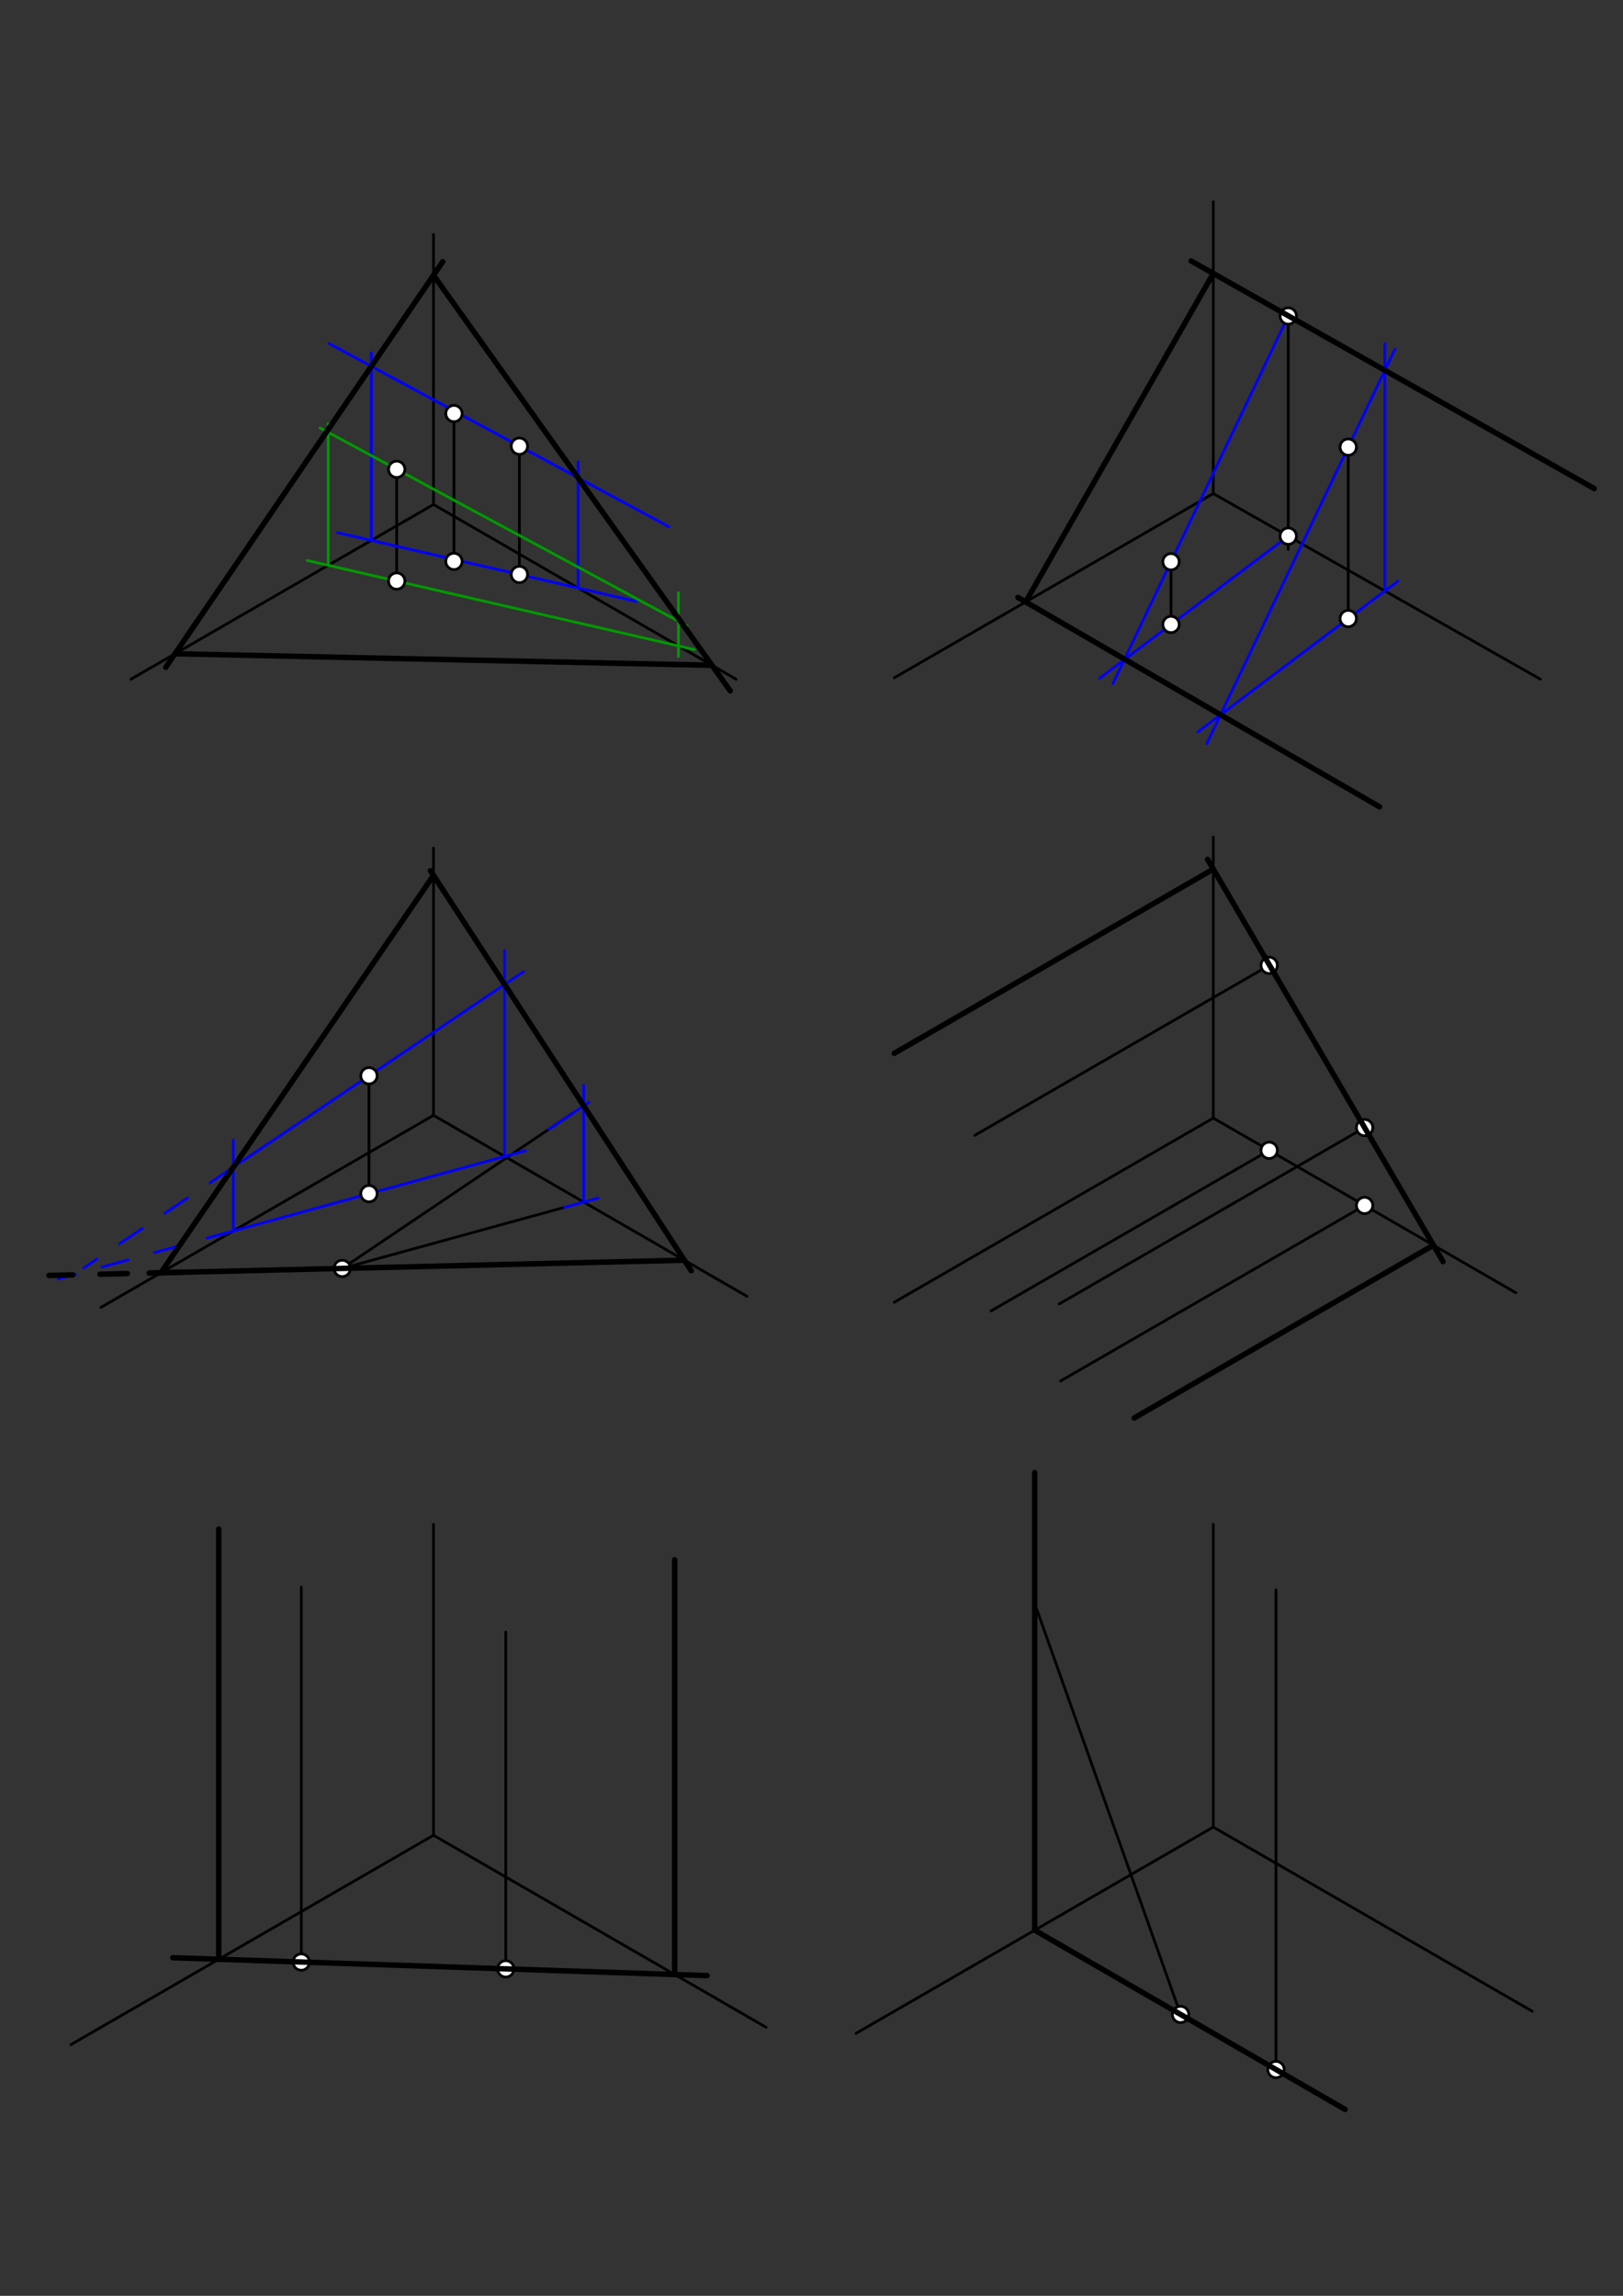 <svg xmlns="http://www.w3.org/2000/svg" class="svg--816" height="100%" preserveAspectRatio="xMidYMid meet" viewBox="0 0 595.276 841.89" width="100%"><rect x="0" y="0" width="595.276" height="841.89" fill="#333333" stroke="none"/><defs><marker id="marker-arrow" markerHeight="16" markerUnits="userSpaceOnUse" markerWidth="24" orient="auto-start-reverse" refX="24" refY="4" viewBox="0 0 24 8"><path d="M 0 0 L 24 4 L 0 8 z" stroke="inherit"></path></marker></defs><g class="aux-layer--949"><g class="element--733"><line stroke="#000000" stroke-dasharray="none" stroke-linecap="round" stroke-width="1" x1="159" x2="159" y1="86" y2="185"></line></g><g class="element--733"><line stroke="#000000" stroke-dasharray="none" stroke-linecap="round" stroke-width="1" x1="159" x2="48" y1="185" y2="249.086"></line></g><g class="element--733"><line stroke="#000000" stroke-dasharray="none" stroke-linecap="round" stroke-width="1" x1="159" x2="270" y1="185" y2="249.086"></line></g><g class="element--733"><line stroke="#000000" stroke-dasharray="none" stroke-linecap="round" stroke-width="1" x1="445" x2="445" y1="74" y2="170"></line></g><g class="element--733"><line stroke="#000000" stroke-dasharray="none" stroke-linecap="round" stroke-width="1" x1="445" x2="328" y1="181" y2="248.55"></line></g><g class="element--733"><line stroke="#000000" stroke-dasharray="none" stroke-linecap="round" stroke-width="1" x1="445" x2="565" y1="181" y2="249.086"></line></g><g class="element--733"><line stroke="#000000" stroke-dasharray="none" stroke-linecap="round" stroke-width="1" x1="445" x2="445" y1="181" y2="169"></line></g><g class="element--733"><line stroke="#000000" stroke-dasharray="none" stroke-linecap="round" stroke-width="1" x1="159" x2="159" y1="311" y2="409"></line></g><g class="element--733"><line stroke="#000000" stroke-dasharray="none" stroke-linecap="round" stroke-width="1" x1="159" x2="37" y1="409" y2="479.437"></line></g><g class="element--733"><line stroke="#000000" stroke-dasharray="none" stroke-linecap="round" stroke-width="1" x1="159" x2="274" y1="409" y2="475.395"></line></g><g class="element--733"><line stroke="#000000" stroke-dasharray="none" stroke-linecap="round" stroke-width="1" x1="445" x2="445" y1="307" y2="410"></line></g><g class="element--733"><line stroke="#000000" stroke-dasharray="none" stroke-linecap="round" stroke-width="1" x1="445" x2="328" y1="410" y2="477.55"></line></g><g class="element--733"><line stroke="#000000" stroke-dasharray="none" stroke-linecap="round" stroke-width="1" x1="445" x2="556" y1="410" y2="474.086"></line></g><g class="element--733"><line stroke="#000000" stroke-dasharray="none" stroke-linecap="round" stroke-width="1" x1="159" x2="159" y1="559" y2="673"></line></g><g class="element--733"><line stroke="#000000" stroke-dasharray="none" stroke-linecap="round" stroke-width="1" x1="159" x2="26" y1="673" y2="749.788"></line></g><g class="element--733"><line stroke="#000000" stroke-dasharray="none" stroke-linecap="round" stroke-width="1" x1="159" x2="281" y1="673" y2="743.437"></line></g><g class="element--733"><line stroke="#000000" stroke-dasharray="none" stroke-linecap="round" stroke-width="1" x1="445" x2="445" y1="559" y2="670"></line></g><g class="element--733"><line stroke="#000000" stroke-dasharray="none" stroke-linecap="round" stroke-width="1" x1="445" x2="314" y1="670" y2="745.633"></line></g><g class="element--733"><line stroke="#000000" stroke-dasharray="none" stroke-linecap="round" stroke-width="1" x1="445" x2="562" y1="670" y2="737.55"></line></g><g class="element--733"><line stroke="#000000" stroke-dasharray="none" stroke-linecap="round" stroke-width="1" x1="145.5" x2="145.5" y1="172.095" y2="215.5"></line></g><g class="element--733"><line stroke="#000000" stroke-dasharray="none" stroke-linecap="round" stroke-width="1" x1="190.5" x2="190.5" y1="163.614" y2="212.5"></line></g><g class="element--733"><line stroke="#000000" stroke-dasharray="none" stroke-linecap="round" stroke-width="1" x1="166.5" x2="166.5" y1="151.652" y2="208.5"></line></g><g class="element--733"><line stroke="#000000" stroke-dasharray="none" stroke-linecap="round" stroke-width="1" x1="494.5" x2="494.5" y1="163.96" y2="229.5"></line></g><g class="element--733"><line stroke="#000000" stroke-dasharray="none" stroke-linecap="round" stroke-width="1" x1="472.5" x2="472.5" y1="115.879" y2="201.5"></line></g><g class="element--733"><line stroke="#000000" stroke-dasharray="none" stroke-linecap="round" stroke-width="1" x1="429.5" x2="429.5" y1="205.996" y2="229"></line></g><g class="element--733"><line stroke="#000000" stroke-dasharray="none" stroke-linecap="round" stroke-width="1" x1="135.328" x2="135.328" y1="394.5" y2="437.723"></line></g><g class="element--733"><line stroke="#000000" stroke-dasharray="none" stroke-linecap="round" stroke-width="1" x1="210" x2="125.529" y1="408.254" y2="465.135"></line></g><g class="element--733"><line stroke="#000000" stroke-dasharray="none" stroke-linecap="round" stroke-width="1" x1="125.529" x2="207" y1="465.135" y2="442.753"></line></g><g class="element--733"><line stroke="#000000" stroke-dasharray="none" stroke-linecap="round" stroke-width="1" x1="465.5" x2="357.5" y1="354" y2="416.354"></line></g><g class="element--733"><line stroke="#000000" stroke-dasharray="none" stroke-linecap="round" stroke-width="1" x1="500.5" x2="388.5" y1="413.5" y2="478.163"></line></g><g class="element--733"><line stroke="#000000" stroke-dasharray="none" stroke-linecap="round" stroke-width="1" x1="465.5" x2="363.5" y1="421.836" y2="480.725"></line></g><g class="element--733"><line stroke="#000000" stroke-dasharray="none" stroke-linecap="round" stroke-width="1" x1="500.5" x2="389" y1="442.043" y2="506.417"></line></g><g class="element--733"><line stroke="#000000" stroke-dasharray="none" stroke-linecap="round" stroke-width="1" x1="110.5" x2="110.5" y1="719.5" y2="582"></line></g><g class="element--733"><line stroke="#000000" stroke-dasharray="none" stroke-linecap="round" stroke-width="1" x1="185.5" x2="185.5" y1="722" y2="598.5"></line></g><g class="element--733"><line stroke="#000000" stroke-dasharray="none" stroke-linecap="round" stroke-width="1" x1="379.5" x2="433" y1="707.816" y2="738.705"></line></g><g class="element--733"><line stroke="#000000" stroke-dasharray="none" stroke-linecap="round" stroke-width="1" x1="433" x2="379.5" y1="738.705" y2="588"></line></g><g class="element--733"><line stroke="#000000" stroke-dasharray="none" stroke-linecap="round" stroke-width="1" x1="468" x2="468" y1="758.912" y2="583"></line></g><g class="element--733"><line stroke="#0000ff" stroke-dasharray="none" stroke-linecap="round" stroke-width="1" x1="144.123" x2="245.35" y1="138.608" y2="193.189"></line></g><g class="element--733"><line stroke="#0000ff" stroke-dasharray="none" stroke-linecap="round" stroke-width="1" x1="123.814" x2="233.35" y1="195.318" y2="220.532"></line></g><g class="element--733"><line stroke="#0000ff" stroke-dasharray="none" stroke-linecap="round" stroke-width="1" x1="151.35" x2="120.7" y1="142.505" y2="125.979"></line></g><g class="element--733"><line stroke="#0000ff" stroke-dasharray="none" stroke-linecap="round" stroke-width="1" x1="136.194" x2="136.194" y1="198.167" y2="129.35"></line></g><g class="element--733"><line stroke="#0000ff" stroke-dasharray="none" stroke-linecap="round" stroke-width="1" x1="212.051" x2="212.051" y1="215.629" y2="169.35"></line></g><g class="element--733"><line stroke="#009900" stroke-dasharray="none" stroke-linecap="round" stroke-width="1" x1="117.35" x2="242" y1="156.917" y2="224.127"></line></g><g class="element--733"><line stroke="#009900" stroke-dasharray="none" stroke-linecap="round" stroke-width="1" x1="112.7" x2="254.7" y1="205.531" y2="238.218"></line></g><g class="element--733"><line stroke="#009900" stroke-dasharray="none" stroke-linecap="round" stroke-width="1" x1="242" x2="252" y1="224.127" y2="229.519"></line></g><g class="element--733"><line stroke="#009900" stroke-dasharray="none" stroke-linecap="round" stroke-width="1" x1="248.84" x2="248.84" y1="240.7" y2="217.35"></line></g><g class="element--733"><line stroke="#009900" stroke-dasharray="none" stroke-linecap="round" stroke-width="1" x1="120.378" x2="120.378" y1="207.298" y2="155.35"></line></g><g class="element--733"><line stroke="#0000ff" stroke-dasharray="none" stroke-linecap="round" stroke-width="1" x1="472.5" x2="403.35" y1="196.603" y2="248.702"></line></g><g class="element--733"><line stroke="#0000ff" stroke-dasharray="none" stroke-linecap="round" stroke-width="1" x1="472.5" x2="408.169" y1="115.879" y2="250.7"></line></g><g class="element--733"><line stroke="#0000ff" stroke-dasharray="none" stroke-linecap="round" stroke-width="1" x1="512.7" x2="439.35" y1="213.117" y2="268.38"></line></g><g class="element--733"><line stroke="#0000ff" stroke-dasharray="none" stroke-linecap="round" stroke-width="1" x1="511.658" x2="442.614" y1="128" y2="272.7"></line></g><g class="element--733"><line stroke="#0000ff" stroke-dasharray="none" stroke-linecap="round" stroke-width="1" x1="507.934" x2="507.934" y1="216.708" y2="126"></line></g><g class="element--733"><line stroke="#0000ff" stroke-dasharray="none" stroke-linecap="round" stroke-width="1" x1="192.7" x2="78.7" y1="421.962" y2="453.279"></line></g><g class="element--733"><line stroke="#0000ff" stroke-dasharray="none" stroke-linecap="round" stroke-width="1" x1="192" x2="87.35" y1="356.339" y2="426.808"></line></g><g class="element--733"><line stroke="#0000ff" stroke-dasharray="10" stroke-linecap="round" stroke-width="1" x1="85.35" x2="30.7" y1="428.154" y2="464.954"></line></g><g class="element--733"><line stroke="#0000ff" stroke-dasharray="10" stroke-linecap="round" stroke-width="1" x1="85.579" x2="21.35" y1="451.39" y2="469.034"></line></g><g class="element--733"><line stroke="#0000ff" stroke-dasharray="none" stroke-linecap="round" stroke-width="1" x1="85.579" x2="85.579" y1="451.39" y2="418"></line></g><g class="element--733"><line stroke="#0000ff" stroke-dasharray="none" stroke-linecap="round" stroke-width="1" x1="185.078" x2="185.078" y1="424.056" y2="348.65"></line></g><g class="element--733"><line stroke="#0000ff" stroke-dasharray="none" stroke-linecap="round" stroke-width="1" x1="207" x2="219.35" y1="442.753" y2="439.361"></line></g><g class="element--733"><line stroke="#0000ff" stroke-dasharray="none" stroke-linecap="round" stroke-width="1" x1="201.35" x2="216" y1="414.078" y2="404.213"></line></g><g class="element--733"><line stroke="#0000ff" stroke-dasharray="none" stroke-linecap="round" stroke-width="1" x1="214.089" x2="214.089" y1="440.806" y2="398"></line></g><g class="element--733"><circle cx="190.5" cy="163.614" r="3" stroke="#000000" stroke-width="1" fill="#ffffff"></circle>}</g><g class="element--733"><circle cx="166.5" cy="151.652" r="3" stroke="#000000" stroke-width="1" fill="#ffffff"></circle>}</g><g class="element--733"><circle cx="166.5" cy="205.865" r="3" stroke="#000000" stroke-width="1" fill="#ffffff"></circle>}</g><g class="element--733"><circle cx="190.5" cy="210.668" r="3" stroke="#000000" stroke-width="1" fill="#ffffff"></circle>}</g><g class="element--733"><circle cx="145.5" cy="172.095" r="3" stroke="#000000" stroke-width="1" fill="#ffffff"></circle>}</g><g class="element--733"><circle cx="145.5" cy="213.081" r="3" stroke="#000000" stroke-width="1" fill="#ffffff"></circle>}</g><g class="element--733"><circle cx="429.5" cy="229" r="3" stroke="#000000" stroke-width="1" fill="#ffffff"></circle>}</g><g class="element--733"><circle cx="429.5" cy="205.996" r="3" stroke="#000000" stroke-width="1" fill="#ffffff"></circle>}</g><g class="element--733"><circle cx="472.5" cy="196.603" r="3" stroke="#000000" stroke-width="1" fill="#ffffff"></circle>}</g><g class="element--733"><circle cx="472.5" cy="115.879" r="3" stroke="#000000" stroke-width="1" fill="#ffffff"></circle>}</g><g class="element--733"><circle cx="494.5" cy="163.96" r="3" stroke="#000000" stroke-width="1" fill="#ffffff"></circle>}</g><g class="element--733"><circle cx="494.5" cy="226.829" r="3" stroke="#000000" stroke-width="1" fill="#ffffff"></circle>}</g><g class="element--733"><circle cx="135.328" cy="394.5" r="3" stroke="#000000" stroke-width="1" fill="#ffffff"></circle>}</g><g class="element--733"><circle cx="135.328" cy="437.723" r="3" stroke="#000000" stroke-width="1" fill="#ffffff"></circle>}</g><g class="element--733"><circle cx="125.529" cy="465.135" r="3" stroke="#000000" stroke-width="1" fill="#ffffff"></circle>}</g><g class="element--733"><circle cx="465.5" cy="354" r="3" stroke="#000000" stroke-width="1" fill="#ffffff"></circle>}</g><g class="element--733"><circle cx="500.5" cy="413.5" r="3" stroke="#000000" stroke-width="1" fill="#ffffff"></circle>}</g><g class="element--733"><circle cx="500.5" cy="442.043" r="3" stroke="#000000" stroke-width="1" fill="#ffffff"></circle>}</g><g class="element--733"><circle cx="465.5" cy="421.836" r="3" stroke="#000000" stroke-width="1" fill="#ffffff"></circle>}</g><g class="element--733"><circle cx="110.5" cy="719.5" r="3" stroke="#000000" stroke-width="1" fill="#ffffff"></circle>}</g><g class="element--733"><circle cx="185.5" cy="722" r="3" stroke="#000000" stroke-width="1" fill="#ffffff"></circle>}</g><g class="element--733"><circle cx="433" cy="738.705" r="3" stroke="#000000" stroke-width="1" fill="#ffffff"></circle>}</g><g class="element--733"><circle cx="468" cy="758.912" r="3" stroke="#000000" stroke-width="1" fill="#ffffff"></circle>}</g></g><g class="main-layer--75a"><g class="element--733"><line stroke="#000000" stroke-dasharray="none" stroke-linecap="round" stroke-width="2" x1="68.397" x2="162.378" y1="233.582" y2="96"></line></g><g class="element--733"><line stroke="#000000" stroke-dasharray="none" stroke-linecap="round" stroke-width="2" x1="72.21" x2="60.802" y1="228" y2="244.7"></line></g><g class="element--733"><line stroke="#000000" stroke-dasharray="none" stroke-linecap="round" stroke-width="2" x1="159" x2="267.835" y1="100.946" y2="253.35"></line></g><g class="element--733"><line stroke="#000000" stroke-dasharray="none" stroke-linecap="round" stroke-width="2" x1="261.135" x2="64.192" y1="243.968" y2="239.737"></line></g><g class="element--733"><line stroke="#000000" stroke-dasharray="none" stroke-linecap="round" stroke-width="2" x1="436.892" x2="584.7" y1="95.697" y2="179.147"></line></g><g class="element--733"><line stroke="#000000" stroke-dasharray="none" stroke-linecap="round" stroke-width="2" x1="373.345" x2="506" y1="219.085" y2="295.892"></line></g><g class="element--733"><line stroke="#000000" stroke-dasharray="none" stroke-linecap="round" stroke-width="2" x1="445" x2="376.186" y1="100.274" y2="220.73"></line></g><g class="element--733"><line stroke="#000000" stroke-dasharray="none" stroke-linecap="round" stroke-width="2" x1="157.889" x2="253.538" y1="319.309" y2="466"></line></g><g class="element--733"><line stroke="#000000" stroke-dasharray="none" stroke-linecap="round" stroke-width="2" x1="251.008" x2="54.7" y1="462.121" y2="466.836"></line></g><g class="element--733"><line stroke="#000000" stroke-dasharray="10" stroke-linecap="round" stroke-width="2" x1="66.7" x2="18" y1="466.547" y2="467.717"></line></g><g class="element--733"><line stroke="#000000" stroke-dasharray="none" stroke-linecap="round" stroke-width="2" x1="159" x2="59.005" y1="321.012" y2="466.732"></line></g><g class="element--733"><line stroke="#000000" stroke-dasharray="none" stroke-linecap="round" stroke-width="2" x1="442.911" x2="529.277" y1="315.141" y2="462.65"></line></g><g class="element--733"><line stroke="#000000" stroke-dasharray="none" stroke-linecap="round" stroke-width="2" x1="525.746" x2="416" y1="456.619" y2="519.98"></line></g><g class="element--733"><line stroke="#000000" stroke-dasharray="none" stroke-linecap="round" stroke-width="2" x1="445" x2="328" y1="318.708" y2="386.258"></line></g><g class="element--733"><line stroke="#000000" stroke-dasharray="none" stroke-linecap="round" stroke-width="2" x1="63.37" x2="259.35" y1="717.912" y2="724.472"></line></g><g class="element--733"><line stroke="#000000" stroke-dasharray="none" stroke-linecap="round" stroke-width="2" x1="80.232" x2="80.232" y1="718.476" y2="560.7"></line></g><g class="element--733"><line stroke="#000000" stroke-dasharray="none" stroke-linecap="round" stroke-width="2" x1="247.463" x2="247.463" y1="724.074" y2="572"></line></g><g class="element--733"><line stroke="#000000" stroke-dasharray="none" stroke-linecap="round" stroke-width="2" x1="493.35" x2="379.5" y1="773.548" y2="707.816"></line></g><g class="element--733"><line stroke="#000000" stroke-dasharray="none" stroke-linecap="round" stroke-width="2" x1="379.5" x2="379.5" y1="707.816" y2="540"></line></g></g><g class="snaps-layer--ac6"></g><g class="temp-layer--52d"></g></svg>